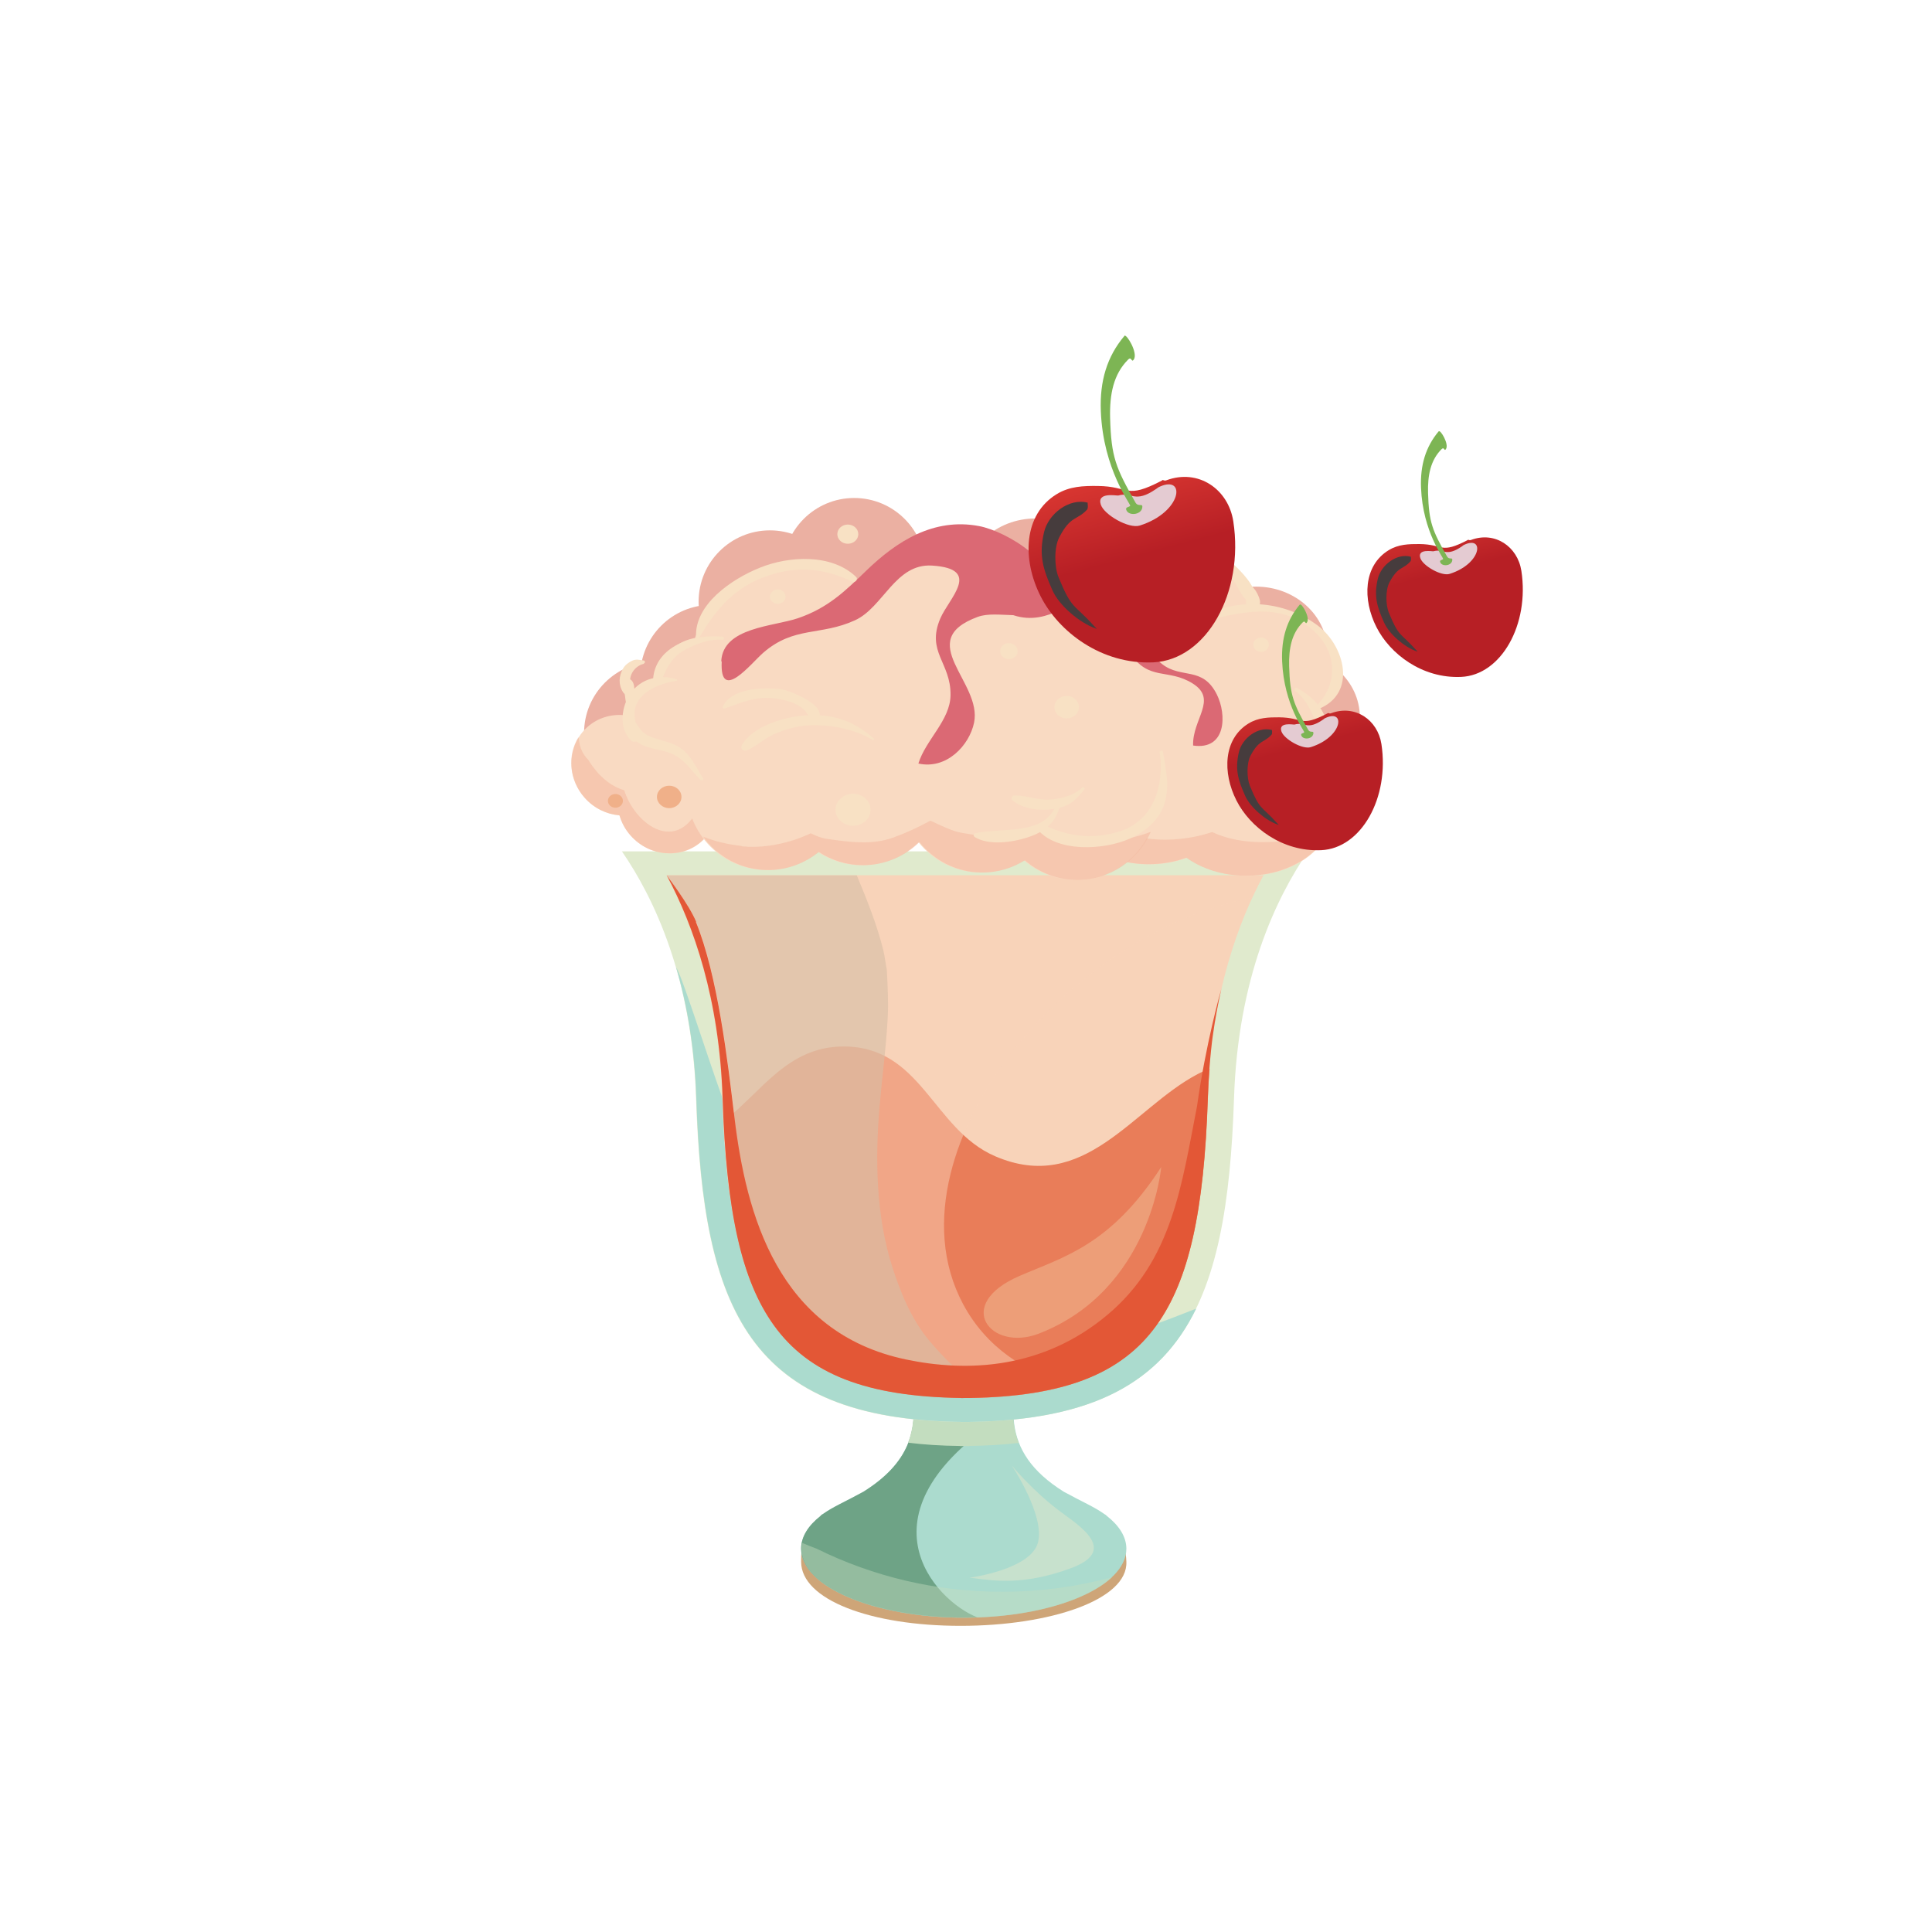 <svg xmlns="http://www.w3.org/2000/svg" width="206.12" height="206.12" viewBox="0 0 206.122 206.125"><g fill="#ebb0a2"><path d="M112.57 66.07c0 3.844 3.405 6.96 7.605 6.96 4.204 0 7.607-3.116 7.607-6.96s-3.403-6.96-7.607-6.96c-4.2 0-7.605 3.114-7.605 6.96z"/><ellipse cx="110.49" cy="62.273" rx="7.609" ry="6.96"/><circle cx="91.131" cy="60.737" r="7.607"/><circle cx="82.141" cy="64.193" r="7.609"/><circle cx="75.917" cy="72.14" r="7.607"/><ellipse cx="134.01" cy="69.549" rx="7.609" ry="6.962"/><ellipse cx="137.47" cy="76.511" rx="7.609" ry="6.962"/><circle cx="69.919" cy="78.206" r="7.607"/></g><path fill="#cea578" d="M87.537 163.098s.1-.127.25-.187c1.044-.76 2.456-1.36 4.324-2.38 7.03-4.38 5.76-9.61 4.1-15.65 2.3-1.62 4.47-2.53 6.6-2.71 2.13.18 4.31 1.09 6.6 2.71-1.65 6.04-2.93 11.27 4.09 15.65 1.87 1.03 3.28 1.62 4.33 2.39.15.06.25.19.25.19 1.33 1.04 1.97.94 2.09 3.5.19 4.06-8.12 6.85-17.69 6.85s-17.01-2.78-17.01-6.84c0-3.25.76-2.46 2.09-3.5z"/><path fill="#abdbce" d="M87.537 161.73s.1-.127.25-.19c1.044-.76 2.456-1.355 4.324-2.383 7.03-4.384 5.76-9.61 4.1-15.65 2.3-1.618 4.47-2.532 6.6-2.71 2.13.178 4.31 1.092 6.6 2.71-1.65 6.04-2.93 11.267 4.09 15.65 1.87 1.028 3.28 1.623 4.33 2.384.15.07.25.19.25.19 1.33 1.04 2.09 2.24 2.09 3.5 0 4.07-7.79 7.36-17.35 7.36-9.56 0-17.35-3.29-17.35-7.36 0-1.26.76-2.46 2.09-3.5z"/><path fill="#6ea386" d="M87.537 161.73s.1-.127.25-.19c1.044-.76 2.456-1.355 4.324-2.383 4.93-3.076 5.77-6.57 5.26-10.465.88-.023 1.75-.03 2.63-.013 1.18.47 6.67 1.46 7.9 1.84-17.38 10.77-8.03 20.35-3.64 22.03-.47.01-.95.03-1.44.03-9.56 0-17.35-3.3-17.35-7.36 0-1.27.76-2.46 2.09-3.5z"/><path fill="#c3ddbf" d="M96.187 143.512c.145-.103.29-.195.432-.292 3.65 1.566 8.05 2.95 12.04 3.092-.64 2.728-.9 5.277.02 7.638-1.65.186-3.41.296-5.31.32v.016c-.16 0-.31-.006-.47-.008-.16.002-.31.008-.47.008v-.015c-1.99-.02-3.84-.14-5.55-.35 1.22-3.14.33-6.61-.72-10.4z"/><path fill="#e0eacd" d="M139.568 90.822c-3.474 5.042-7.495 13.56-7.912 26.344-.738 22.607-5.67 34.223-28.227 34.54v.015c-.16 0-.31 0-.47-.01-.16.01-.31.01-.47.01v-.01c-22.56-.31-27.49-11.93-28.23-34.54-.42-12.78-4.44-21.3-7.91-26.34h73.21z"/><path fill="#abdbce" d="M77.983 119.523c3.234 7.953 7.606 15.756 16.2 19.983 4.62 2.27 11.323 4.703 16.754 4.18 7.988-.77 9.655-1.306 16.683-4.068-3.822 7.847-10.98 11.9-24.168 12.085v.015c-.158 0-.31-.01-.466-.01-.16 0-.31.01-.47.01v-.015c-22.557-.317-27.49-11.933-28.227-34.54-.18-5.386-1-10.007-2.15-13.94.73 1.024 4.09 12.03 5.83 16.3z"/><path fill="#e5e6c7" d="M102.772 140.8c2.13.177 4.304 1.092 6.6 2.71-.26.952-.51 1.888-.724 2.8-3.995-.14-8.387-1.525-12.046-3.09 2.138-1.433 4.175-2.253 6.17-2.42z"/><path fill="#f8d3b9" d="M134.79 93.39c-2.748 5.128-5.352 12.473-5.882 22.3-.82.87-1.344 2.036-1.35 3.512-.012 2.737-1.353 5.453-2.733 8.034h-47.01c-.385-2.94-.63-6.296-.758-10.144-.346-10.535-3.074-18.33-5.95-23.698h63.684z"/><path fill="#e97d59" d="M89.86 111.648c8.455-.1 9.636 8.828 16.29 11.702 9.526 4.12 14.705-5.104 21.61-8.747.423-.224.855-.408 1.29-.573-.08.995-.144 2.01-.178 3.057-.4 12.247-2.038 19.515-5.472 24.297-3.752 5.22-9.918 7.614-19.953 7.77l-.186-.004-.3-.004-.26.004-.18.003.04-.016c-10.07-.138-16.23-2.532-19.99-7.753-3.19-4.443-4.83-11.032-5.36-21.768 4.04-3.11 6.75-7.895 12.67-7.968z"/><path fill="#f8d3b9" d="M134.79 93.39c-.403.75-.8 1.548-1.19 2.392-10.364 1.995-19.738 8.896-25.73 16.608-5.79 7.453-9.767 18.055-5.11 26.764 2.43 4.545 6.622 7.33 11.39 8.564-2.965.905-6.503 1.373-10.733 1.437l-.185-.002-.308-.004h-.444l.04-.02c-10.074-.14-16.238-2.54-19.993-7.76-3.434-4.79-5.074-12.05-5.47-24.3-.345-10.54-3.073-18.33-5.95-23.7h63.684z" opacity=".48"/><path fill="#f8d3b9" d="M128.98 114.67c.026-.358.05-.715.083-1.063-.033.348-.058.705-.082 1.062zm.39-3.565c.023-.182.048-.36.07-.54-.022.18-.047.36-.07.54zm-.518 5.99c.02-.602.05-1.193.084-1.777-.035.585-.062 1.175-.084 1.778zm.258-4.273c.027-.276.056-.55.086-.823-.03.27-.06.54-.086.82z"/><path fill="#d7bfa6" d="M91.41 93.39c1.103 2.65 2.172 5.306 2.85 8.077.12.492.307 1.862.342 1.915 0 .07.014.138.018.206.076 1.608.172 3.246.095 4.856-.158 3.204-.6 6.382-.875 9.58-.476 5.59-.39 11.665 1.338 17.08.882 2.766 2.036 5.636 3.967 7.938.823.977 1.64 1.85 2.483 2.643-1.71-.08-3.365-.306-4.935-.635-13.7-2.867-17.08-15.5-18.322-25.83-.72-6.08-1.77-15.12-4.11-20.87-.75-1.868-3.14-4.96-3.14-4.96h20.29z" opacity=".61"/><g fill="#e35736"><path d="M129.11 113.61c.024-.266.048-.528.077-.79-.03.262-.053.524-.077.79zm.13-1.614c.034-.3.068-.602.107-.896-.04.294-.073.595-.108.896zm1.032-6.48v-.013c.06.075.03.048 0 .012z"/><path d="M130.272 105.502h.004v.01h-.004zm0 .013c-.362 1.587-.672 3.268-.92 5.043.244-1.778.556-3.456.92-5.043zm-2.584 19.6c.014-.215.03-.428.046-.64-.014.212-.032.425-.045.64zm131.564 95.715c-.037-.038-.076-.082 0-.012v.012zm0 0v-.013"/><path d="M74.24 98.35c2.34 5.748 3.385 14.79 4.115 20.87 1.24 10.33 4.622 22.962 18.322 25.828 6.542 1.37 14.583 1.027 21.496-4.788 6.917-5.817 7.896-13.875 9.537-22.24.93-6.62 2.467-12.09 2.593-12.505-.362 1.587-.675 3.265-.92 5.043l-.072.54-.1.896c-.03.272-.06.547-.08.823-.02.26-.05.523-.07.79-.03.348-.05.704-.08 1.06l-.04.64c-.03.584-.06 1.176-.08 1.78-.4 12.246-2.04 19.514-5.47 24.296-3.75 5.22-9.91 7.613-19.95 7.768h-.49l-.26.01h-.18l.04-.01c-10.073-.14-16.24-2.53-19.99-7.75-3.436-4.78-5.076-12.05-5.47-24.29-.347-10.54-3.075-18.33-5.95-23.7 0 0 2.383 3.1 3.14 4.96z"/></g><path fill="#c3ddbf" d="M87.15 165.24c5.997 2.97 12.767 4.583 19.67 4.583h.188c3.97 0 7.895-.537 11.655-1.553-2.733 2.55-8.79 4.324-15.803 4.324-9.562 0-17.35-3.295-17.35-7.358 0-.212.028-.418.07-.625.515.23 1.04.43 1.57.63z" opacity=".44"/><path fill="#f6eaca" d="M107.936 156.345s2.243 2.74 5.236 4.96c2.016 1.5 6.17 4.11 1.123 5.99-5.048 1.883-8.228 1.37-10.845 1.027 0 0 6.543-.855 7.292-3.764.75-2.91-2.806-8.213-2.806-8.213z" opacity=".38"/><path fill="#f9dac2" d="M108.84 60.34c2.746 0 5.198.893 6.86 2.3 1.21-2.62 4.593-4.506 8.587-4.506 5.008 0 9.065 2.963 9.065 6.617 5.007 0 9.066 2.97 9.066 6.62 0 1.61-.788 3.09-2.096 4.23.482.81.752 1.7.752 2.64 0 1.44-.638 2.77-1.707 3.86 1.674 1.2 2.714 2.87 2.714 4.72 0 3.66-4.05 6.62-9.06 6.62-2.49 0-4.74-.73-6.38-1.92-1.21.44-2.57.7-4.02.7-5 0-9.06-2.96-9.06-6.62s4.06-6.62 9.07-6.62c.14 0 .27.01.4.02-.02-.13-.03-.27-.04-.4-.95.25-1.97.39-3.04.39-4.52 0-8.26-2.42-8.94-5.58-.68.12-1.4.2-2.14.2-5 0-9.06-2.96-9.06-6.62s4.06-6.62 9.06-6.62z"/><path fill="#f3bba2" d="M101.868 62.702c.617 2.232 2.44 4.277 5.292 5.46 1.847.767 3.756 1.535 5.712 2.244 1 2.206 2.6 4.27 4.97 5.717 2.573 1.57 5.435 2.445 8.372 2.55-.02.12-.052.236-.065.356-1.59.48-4.23.7-5.89 1.85-1.73 1.19-2.59 2.54-2.77 4.26-.47 4.43 6.79 5.36 11.83 3.63 1.9.89 4.23 1.23 6.92 1.02.45-.04.89-.09 1.33-.14 1.28.05 2.61-.21 3.84-.92.09-.04.18-.08.27-.11-1.08 2.77-4.57 4.81-8.72 4.81-2.49 0-4.75-.74-6.39-1.92-1.22.44-2.58.69-4.03.69-5.01 0-9.07-2.97-9.07-6.62 0-3.66 4.06-6.62 9.065-6.62.14 0 .27.01.4.01-.02-.14-.02-.27-.04-.41-.95.24-1.97.39-3.04.39-4.52 0-8.26-2.43-8.94-5.59-.69.12-1.4.19-2.14.19-5.006 0-9.066-2.97-9.066-6.62 0-1.63.8-3.11 2.125-4.26z" opacity=".6"/><path fill="#f9dac2" d="M91.668 78.57c-1.1-1.235-2.617-1.867-4.117-1.875 1.07-1.924.82-4.444-.78-6.243-2.01-2.254-5.39-2.52-7.55-.59-2.01-2.255-5.4-2.52-7.56-.592-.95.85-1.5 1.98-1.66 3.173-.67.21-1.3.558-1.86 1.05-.85.76-1.38 1.75-1.59 2.805-1.38-.12-2.79.292-3.88 1.267-2.16 1.926-2.28 5.316-.27 7.572 1 1.12 2.34 1.75 3.7 1.86.23.78.62 1.528 1.21 2.178 2.01 2.255 5.4 2.52 7.56.592 2.17-1.926 2.29-5.318.27-7.57-.05-.063-.11-.114-.17-.17.09-.063.17-.133.26-.2.24.56.57 1.1 1 1.58 1.82 2.036 4.76 2.443 6.9 1.08.2.373.45.732.75 1.062 2.01 2.25 5.4 2.52 7.557.59 2.16-1.93 2.28-5.32.27-7.57z"/><path fill="#f3bba2" d="M61.715 78.673c.018.062.027.122.043.184.074.926.454 1.666 1 2.212.14.22.29.45.452.67.958 1.32 2.093 2.19 3.39 2.58 1 3.18 4.463 5.96 6.9 3.41.944-.99 1.402-2.09 1.41-3.5 0-.26-.04-.52-.1-.78.36-.03.71-.1 1.044-.21 1.186 2.16.835 4.87-1.01 6.51-2.164 1.93-5.545 1.66-7.558-.59-.585-.65-.98-1.4-1.208-2.18-1.363-.12-2.704-.74-3.702-1.86-1.67-1.87-1.872-4.52-.66-6.47zm14.33 4.52c.457-.17.883-.41 1.263-.71.45.146.925.26 1.418.343 1.808.305 3.67-.064 5.378-.774 1.207.506 2.427.96 3.624 1.388 1.846.658 3.79.4 5.356-.5-.15 1.205-.704 2.345-1.662 3.2-2.16 1.928-5.547 1.663-7.558-.592-.296-.33-.542-.69-.745-1.06-2.15 1.36-5.09.954-6.9-1.083-.07-.07-.12-.14-.18-.213z" opacity=".6"/><path fill="#f9dac2" d="M73.335 72.372c0-6.59 5.345-11.93 11.94-11.93 2.897 0 5.553 1.032 7.62 2.752 2.14-2.028 5.03-3.272 8.208-3.272 5.043 0 9.352 3.127 11.102 7.547 3.9.2 7.11 3.01 7.91 6.73.065-.01.128-.02.194-.02 3.86 0 7 3.14 7 7 0 2.87-1.73 5.33-4.21 6.41-1 3.62-4.31 6.29-8.26 6.29-2.14 0-4.09-.79-5.59-2.08-1.32.82-2.87 1.3-4.54 1.3-2.72 0-5.14-1.27-6.71-3.24-1.55 1.52-3.67 2.46-6.02 2.46-1.736 0-3.35-.52-4.7-1.41-1.477 1.2-3.365 1.93-5.416 1.93-4.734 0-8.568-3.83-8.568-8.56 0-2.06.72-3.94 1.93-5.42-1.225-1.88-1.94-4.11-1.94-6.52z"/><path fill="#f3bba2" d="M79.145 90.293c1.833.192 3.788-.106 5.537-.666.525-.167 1.183-.427 1.822-.722.555.28 1.13.51 1.7.592 2.34.33 4.796.703 7.11-.142 1.398-.51 2.676-1.102 3.942-1.798.048.02.088.036.12.052.59.27 2.158 1.05 3.08 1.22 2.34.42 4.945.74 7.274-.04l.836-.3c.51.2 1.024.38 1.547.55 3.343 1.07 7.29 1 10.666-.29-1.33 3.02-4.33 5.13-7.84 5.13-2.14 0-4.09-.79-5.59-2.09-1.32.82-2.87 1.3-4.54 1.3-2.72 0-5.14-1.27-6.71-3.25-1.55 1.523-3.67 2.465-6.02 2.465-1.74 0-3.36-.52-4.71-1.41-1.48 1.207-3.37 1.93-5.42 1.93-2.86 0-5.39-1.41-6.94-3.565 1.26.506 2.64.837 4.1.994z" opacity=".6"/><g fill="#db6974"><path d="M76.95 70.54c.188-3.627 5.583-3.69 8.193-4.587 3.18-1.087 5.008-2.872 7.29-5.08 3.21-3.102 7.16-5.672 12.037-4.743 1.47.282 3.723 1.32 5.413 2.736 4.415 2.274 8.864 3.12 11.318 6.23 1.63 2.063.76 4.184 2.8 5.768 2.05 1.592 4.3.185 5.82 3.227 1.07 2.14 1.02 5.97-2.53 5.45-.1-2.82 2.66-4.91-.03-6.61-2.66-1.68-4.7-.19-6.75-3.32-1.61-2.46-.53-4.38-3.63-5.46-2.29-.79-4.8 2.8-8.78 1.48-1.32-.03-2.71-.21-3.78.18-6.93 2.55.5 6.97-.4 11.29-.5 2.42-2.93 5.03-5.94 4.36.79-2.55 3.39-4.6 3.43-7.29.05-3.48-2.61-4.6-1.1-8.17.94-2.21 4.52-5.32-.88-5.66-3.91-.24-5.194 4.45-8.2 5.83-3.703 1.7-6.492.6-9.803 3.47-1.26 1.09-4.66 5.43-4.43.94z"/><path d="M92.056 64.135c-1.484 1.87-3.908 2.386-6.25 2.94-1.394.334-2.79.652-4.09 1.232-1.328.592-2.06 1.536-3.058 2.467-.066.06-.205.02-.194-.075.255-2.23 3.094-3.31 5.107-3.88 2.79-.8 5.91-1.07 8.21-2.89.15-.12.41.04.29.2zM102.9 74.477c.406 1.07.65 2.156.17 3.234-.453 1.02-1.384 2.24-2.368 2.87-.2.13-.48-.08-.408-.29.326-.92 1.164-1.63 1.736-2.44.72-1.01.777-2.17.69-3.34-.014-.1.147-.1.18-.02zm26.34 3.486c.244-.368.282-.972.33-1.388.05-.438-.092-.903.09-1.316.05-.12.195-.14.278-.04.35.43.226 1.07.14 1.58-.087.54-.398.81-.75 1.21-.04.04-.118-.01-.09-.06z"/></g><path fill="#f8e1c4" d="M124.075 80.183c.292 1.958.764 3.63.147 5.592-.533 1.688-1.992 2.936-3.664 3.688-2.783 1.25-7.834 1.52-9.903-1.013-.262-.322.23-.672.56-.512 2.633 1.278 5.148 1.66 8.047.825 3.913-1.13 4.964-5.12 4.466-8.492-.03-.2.317-.29.347-.08z"/><path fill="#f8e1c4" d="M113.1 85.916c-.473 1.856-1.523 2.79-3.484 3.43-1.607.526-4.143.89-5.627-.046-.17-.102-.16-.35.05-.4 2.74-.64 7.53.307 8.63-3.09.08-.247.48-.145.42.106zm27.372-10.613c2.646-2.745 2.018-6.564-1.21-8.705-3.592-2.386-7.46-1.054-11.302-.254-.17.035-.248-.16-.115-.245 3.922-2.51 9.19-2.06 12.785.67 2.804 2.13 4.185 7.14.105 8.85-.223.09-.433-.14-.263-.32z"/><path fill="#f8e1c4" d="M138.406 73.405c1.746.998 3 2.305 3.27 4.278.205 1.473-.774 3.985-2.907 3.372-.25-.07-.36-.367-.16-.537.44-.372 1-.515 1.43-.895.59-.514.54-1.402.42-2.068-.21-1.174-1.17-3.113-2.28-3.828-.21-.137-.02-.45.21-.322zm-1.29 5.785c-.214.566-.526 1.106-1.05 1.485-.47.342-1.25.68-1.85.466-.335-.11-.494-.48-.216-.74.308-.28.75-.37 1.093-.61.345-.24.57-.55.718-.92.3-.74 1.59-.43 1.31.33zM133.5 64.367c-.97-.39-1.344-1.704-1.94-2.488-.847-1.11-2.042-1.9-3.422-2.37-3.676-1.24-8.09-.42-11.298 1.42-.033.02-.075-.02-.054-.05 2.445-3.03 7.497-3.41 11.26-2.55 1.55.35 2.894 1.19 3.96 2.26.83.82 2.3 2.45 1.878 3.61-.056.16-.225.21-.384.14z"/><path fill="#f8e1c4" d="M133.37 64.626c-.163-.56-.452-1.08-.665-1.622-.177-.452.508-.775.85-.456.322.3.522.606.69 1 .074.17.132.34.174.516.04.21 0 .358-.04.56-.1.482-.89.44-1.01.002z"/><path fill="#f8e1c4" d="M133.113 64.832c-.246-.426-.313-1.208.068-1.583.13-.12.36-.12.49 0 .39.37.32 1.15.07 1.58-.12.21-.49.21-.61 0zm-60.94 7.798c-1.407.22-2.976.78-3.858 1.85-1.155 1.4-.36 2.724-.165 4.215.05.394-.562.577-.83.315-1.343-1.324-1.037-3.667-.027-5.074 1.11-1.552 3.03-2.018 4.88-1.484.088.025.106.162 0 .178z"/><path fill="#f8e1c4" d="M68.687 70.823c-1.024.234-1.664 1.318-1.418 2.206.09.34.46.77.11 1.09-.3.27-.74-.01-.91-.27-.51-.79-.46-1.74.01-2.53.21-.37.57-.64.97-.83.45-.2.77-.08 1.22-.02.19.03.17.29 0 .33z"/><path fill="#f8e1c4" d="M67.138 75.755c-.326-.478-.393-.9-.45-1.463-.062-.564-.346-1.332.1-1.796.094-.1.28-.115.4-.048.533.294.472.946.51 1.453.052.6.068 1.13 0 1.72-.032.27-.39.39-.558.14zm7.617 7.475c-.92-.93-1.61-2.063-2.834-2.698-.82-.43-1.88-.537-2.78-.813-1.12-.35-2.94-1.48-2.06-2.75.12-.17.42-.25.58-.07.52.58.63 1.15 1.42 1.55.76.38 1.67.55 2.48.83 1.93.66 2.49 2.27 3.46 3.77.1.14-.12.3-.24.17zm58.745 3.486c.57-2.06.828-4.324 2.872-5.668.778-.51 1.62-.88 2.467-1.278 1.34-.63 1.4-1.515 1.8-2.71.08-.24.51-.343.64-.077.73 1.495-.06 2.825-1.49 3.632-.91.513-1.93.827-2.84 1.35-1.69.974-2.88 3.06-3.45 4.754 0 0-.02 0-.02-.01z"/><path fill="#f8e1c4" d="M140.73 79.59c-.377 1.204-.956 1.708-2.232 2.198-.693.266-1.407.495-2.084.793-.56.25-1.035.72-1.665.77-.14.01-.23-.11-.24-.21-.06-.95 1.44-1.44 2.22-1.73 1.01-.37 3.22-.82 3.62-1.9.07-.21.45-.13.38.1zM90.894 62.043c-3.205-1.54-6.292-1.712-9.652-.366-3.214 1.284-5.014 3.617-6.633 6.326-.1.156-.35.08-.35-.086-.14-3.423 3.75-6.114 6.8-7.345 3.15-1.28 7.68-1.506 10.26.963.28.27-.08.68-.43.508z"/><path fill="#f8e1c4" d="M77.08 68.254c-1.385-.095-2.636.38-3.82.973-1.454.726-2.1 1.895-2.633 3.256-.17.44-.985.404-.942-.117.287-3.373 4.222-4.772 7.394-4.434.21.025.22.337 0 .322zm16.01 10.69c-1.915-1.193-4.626-1.68-6.904-1.55-1.214.07-2.423.432-3.518.894-1.084.46-1.89 1.282-2.946 1.76-.39.178-.78-.177-.582-.533 1.052-1.94 4.345-2.99 6.552-3.173 3.08-.25 5.336.525 7.53 2.443.09.08-.03.225-.133.16z"/><path fill="#f8e1c4" d="M86.89 76.943c-.554-.23-.745-.9-1.176-1.29-.727-.65-1.747-.914-2.717-1.09-2.183-.4-3.74.355-5.696 1.028-.11.04-.24-.08-.2-.18.88-1.98 4.28-2.13 6.21-1.88 1.01.13 5.45 1.94 3.78 3.4-.05.05-.13.06-.2.03zm28.793 7.282c-.94 1.174-1.61 1.848-3.276 2.094-1.43.21-3.296 0-4.384-.93-.216-.19-.052-.53.237-.53 1.09.01 2.12.39 3.21.45 1.285.06 3.077-.38 3.966-1.27.12-.12.353.04.247.17z"/><g fill="#f8e1c4"><ellipse cx="91.012" cy="86.392" rx="1.868" ry="1.708"/><ellipse cx="113.8" cy="75.449" rx="1.308" ry="1.198"/><ellipse cx="107.64" cy="69.469" rx=".935" ry=".855"/><ellipse cx="134.54" cy="68.783" rx=".835" ry=".766"/><ellipse cx="124.45" cy="62.971" rx="1.121" ry="1.026"/><ellipse cx="90.452" cy="56.989" rx="1.119" ry="1.025"/><ellipse cx="82.977" cy="63.655" rx=".837" ry=".767"/></g><g fill="#f0b089"><ellipse cx="71.396" cy="85.023" rx="1.308" ry="1.197"/><ellipse cx="65.657" cy="85.444" rx=".8" ry=".731"/><path d="M123.89 124.51s-1.12 13.163-13.077 17.78c-5.085 1.96-9.155-3.077-2.057-6.155 4.69-2.033 9.716-3.247 15.133-11.625z" opacity=".65"/></g><g fill-rule="evenodd" clip-rule="evenodd" transform="matrix(1.3 0 0 1.3 -5068.6 -419.9)"><linearGradient id="a" x1="4187.7" x2="4192.1" y1="-1187.3" y2="-1176.5" gradientUnits="userSpaceOnUse" gradientTransform="rotate(7.3 -8009.6 -1942)"><stop stop-color="#EF4639" offset="0"/><stop stop-color="#B71F25" offset="1"/></linearGradient><path fill="url(#a)" d="M3994.3 362.43c-3.08 1.603-2.592.472-5.318.453-1.13-.01-2.277.017-3.346.676-2.732 1.68-2.845 5.35-1.31 8.38 1.474 2.91 4.987 5.61 9.242 5.42 4.38-.2 7.468-5.73 6.57-11.57-.406-2.65-2.875-4.35-5.496-3.37-.2.07-.24-.06-.342-.01z"/><path fill="#e4cbd2" d="M3993.8 363.13c-1.777 1.223-1.98.21-3.1.536-.107.033-1.798-.323-1.432.76.283.83 2.297 1.99 3.195 1.705 3.476-1.1 3.805-4.15 1.657-3.2-.24.11-.048.02-.32.2z"/><path fill="#463c3d" d="M3988.2 364.26c-1.52-.417-3.248.908-3.597 2.426-.44 1.9-.074 3.024.682 4.74.57 1.298 2.266 2.7 3.54 3.145.175.07.14.08-.153-.24-1.64-1.81-1.775-1.27-2.873-3.95-.35-.84-.38-2.47.06-3.29.94-1.81 1.45-1.36 2.28-2.27.12-.14.02-.54.05-.53z"/><linearGradient id="b" x1="26.184" x2="31.566" y1="-442.13" y2="-419.63" gradientUnits="userSpaceOnUse" gradientTransform="matrix(.6 .1 0 .6 3961.8 629.8)"><stop stop-color="#7DB554" offset="0"/><stop stop-color="#649C42" offset=".527"/><stop stop-color="#1B5F30" offset="1"/></linearGradient><path fill="url(#b)" d="M3991.2 350.57c-1.426 1.692-2.034 3.698-1.934 6.183.193 4.814 2.496 7.654 2.408 7.76-.11.134-.46.08-.29.4.252.466 1.306.316 1.29-.355-.01-.236-.36.045-.572-.325-1.602-2.84-1.985-3.696-2.074-6.93-.05-1.945.275-3.584 1.47-4.784.31-.32.27.3.478-.02.355-.55-.613-2.13-.776-1.94z"/></g><g fill-rule="evenodd" clip-rule="evenodd" transform="matrix(1.3 0 0 1.3 -5068.6 -419.9)"><linearGradient id="c" x1="4213.8" x2="4217.1" y1="-1186.5" y2="-1178.3" gradientUnits="userSpaceOnUse" gradientTransform="rotate(7.3 -8009.6 -1942)"><stop stop-color="#EF4639" offset="0"/><stop stop-color="#B71F25" offset="1"/></linearGradient><path fill="url(#c)" d="M4019.4 367.31c-2.318 1.206-1.95.354-4.003.34-.85-.005-1.714.014-2.518.51-2.06 1.265-2.15 4.03-.99 6.313 1.11 2.193 3.75 4.223 6.95 4.08 3.29-.146 5.62-4.31 4.94-8.707-.31-1.993-2.17-3.27-4.14-2.53-.15.055-.18-.047-.26-.006z"/><path fill="#e4cbd2" d="M4018.9 367.84c-1.338.92-1.49.156-2.332.402-.08.025-1.354-.242-1.078.57.213.626 1.73 1.5 2.405 1.285 2.616-.827 2.863-3.128 1.247-2.41-.182.082-.037.01-.242.153z"/><path fill="#463c3d" d="M4014.7 368.69c-1.142-.314-2.444.684-2.706 1.825-.332 1.43-.057 2.276.512 3.567.43.977 1.705 2.033 2.665 2.367.14.04.11.05-.11-.19-1.23-1.36-1.33-.96-2.16-2.98-.26-.64-.28-1.86.05-2.48.72-1.36 1.1-1.03 1.72-1.72.1-.11.02-.41.04-.4z"/><linearGradient id="d" x1="70.089" x2="74.139" y1="-439.04" y2="-422.1" gradientUnits="userSpaceOnUse" gradientTransform="matrix(.6 .1 0 .6 3961.8 629.8)"><stop stop-color="#7DB554" offset="0"/><stop stop-color="#649C42" offset=".527"/><stop stop-color="#1B5F30" offset="1"/></linearGradient><path fill="url(#d)" d="M4017 358.39c-1.072 1.273-1.53 2.783-1.455 4.652.146 3.624 1.88 5.76 1.813 5.84-.082.102-.347.06-.217.303.19.35.99.237.97-.27-.01-.177-.27.035-.43-.244-1.2-2.13-1.49-2.78-1.56-5.21-.04-1.46.21-2.7 1.11-3.6.24-.23.21.23.36-.01.27-.41-.46-1.6-.58-1.45z"/></g><g fill-rule="evenodd" clip-rule="evenodd" transform="matrix(1.3 0 0 1.3 -5068.6 -419.9)"><linearGradient id="e" x1="4204.3" x2="4207.6" y1="-1170.9" y2="-1162.7" gradientUnits="userSpaceOnUse" gradientTransform="rotate(7.3 -8009.6 -1942)"><stop stop-color="#EF4639" offset="0"/><stop stop-color="#B71F25" offset="1"/></linearGradient><path fill="url(#e)" d="M4007.9 381.53c-2.318 1.206-1.95.354-4.003.34-.85-.005-1.713.014-2.517.51-2.057 1.265-2.142 4.03-.985 6.313 1.11 2.193 3.752 4.223 6.955 4.08 3.297-.146 5.62-4.31 4.944-8.707-.306-1.993-2.163-3.27-4.136-2.53-.153.056-.182-.046-.258-.006z"/><path fill="#e4cbd2" d="M4007.5 382.06c-1.338.92-1.49.156-2.332.402-.08.025-1.354-.242-1.078.57.213.626 1.73 1.5 2.405 1.285 2.616-.827 2.863-3.128 1.247-2.41-.18.08-.037.01-.242.153z"/><path fill="#463c3d" d="M4003.3 382.91c-1.143-.314-2.444.684-2.706 1.825-.332 1.43-.057 2.276.512 3.567.43.977 1.705 2.033 2.665 2.367.14.04.11.05-.11-.19-1.23-1.36-1.33-.96-2.16-2.98-.26-.64-.28-1.86.05-2.48.72-1.36 1.1-1.03 1.72-1.72.1-.11.02-.41.04-.4z"/><linearGradient id="f" x1="52.149" x2="56.2" y1="-413.08" y2="-396.14" gradientUnits="userSpaceOnUse" gradientTransform="matrix(.6 .1 0 .6 3961.8 629.8)"><stop stop-color="#7DB554" offset="0"/><stop stop-color="#649C42" offset=".527"/><stop stop-color="#1B5F30" offset="1"/></linearGradient><path fill="url(#f)" d="M4005.6 372.61c-1.072 1.273-1.53 2.783-1.455 4.652.146 3.624 1.88 5.76 1.813 5.84-.082.102-.347.06-.217.303.19.35.99.237.97-.27-.01-.177-.27.035-.43-.244-1.2-2.13-1.49-2.78-1.56-5.21-.04-1.46.21-2.7 1.11-3.6.24-.23.21.23.36-.01.27-.41-.46-1.6-.58-1.45z"/></g></svg>
